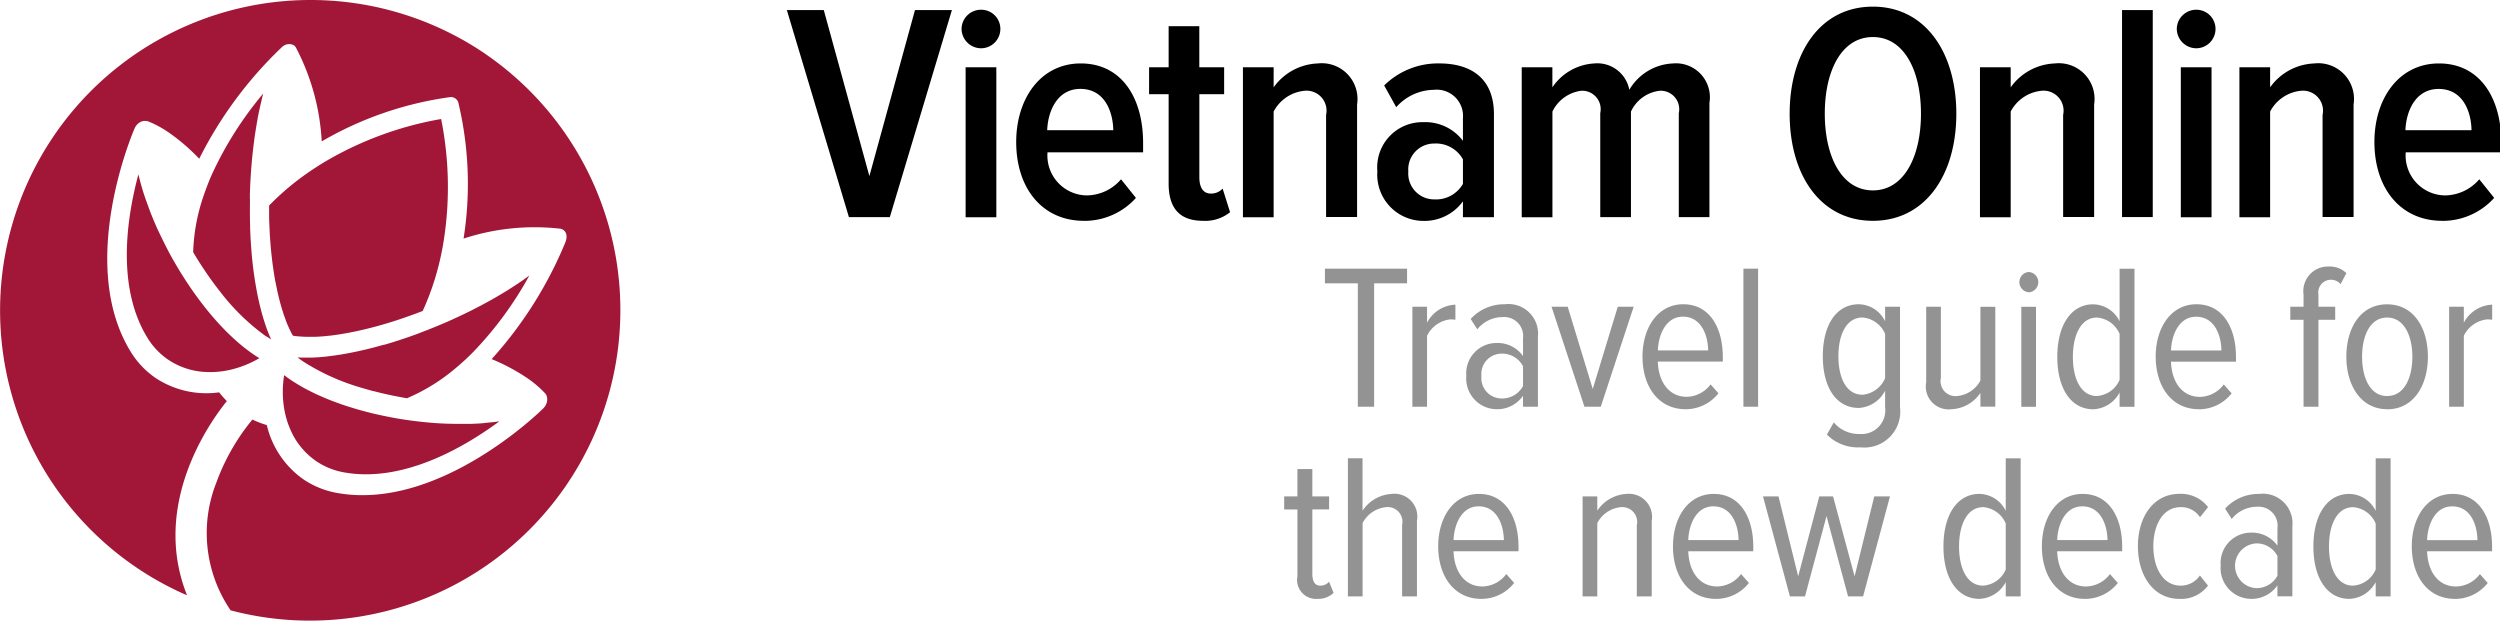 <svg xmlns="http://www.w3.org/2000/svg" width="145" height="36" viewBox="0 0 145 36">
<defs>
    <style>
      .cls-1 {
        fill: #a21737;
      }

      .cls-1, .cls-2, .cls-3 {
        fill-rule: evenodd;
      }

      .cls-3 {
        fill: #666;
        opacity: 0.7;
      }
    </style>
  </defs>
  <path class="cls-1" d="M18.754,9.436c-0.184.113-.368,0.229-0.552,0.35s-0.369.248-.552,0.38a15.271,15.271,0,0,0-2.041,1.755c0,0.154,0,.306,0,0.458,0,0.061,0,.122,0,0.182,0,0.131.006,0.261,0.011,0.39,0,0.068.006,0.136,0.008,0.2,0.006,0.124.012,0.248,0.018,0.37,0,0.064.007,0.129,0.011,0.192,0.009,0.144.02,0.284,0.031,0.425,0,0.038.006,0.079,0.009,0.118q0.023,0.266.051,0.526c0.005,0.047.011,0.093,0.016,0.14q0.022,0.19.045,0.377l0.025,0.177c0.015,0.112.031,0.223,0.048,0.331,0.009,0.059.018,0.116,0.027,0.173,0.019,0.117.04,0.231,0.06,0.344L16,16.462c0.013,0.07.028,0.137,0.042,0.206s0.033,0.169.051,0.251l0.015,0.063q0.043,0.191.089,0.372c0.011,0.046.024,0.092,0.036,0.137,0.025,0.1.051,0.189,0.077,0.282,0.014,0.048.027,0.094,0.041,0.141,0.028,0.09.056,0.179,0.085,0.267,0.013,0.039.026,0.081,0.04,0.119,0.022,0.065.045,0.124,0.068,0.186s0.034,0.1.051,0.14c0,0.011.008,0.022,0.012,0.033s0,0,0,.006c0.059,0.151.122,0.291,0.186,0.427,0.04,0.085.081,0.17,0.122,0.249,0.024,0.046.05,0.085,0.075,0.129,0.05,0.007.1,0.017,0.146,0.023,0.089,0.011.183,0.017,0.277,0.024,0.149,0.011.3,0.018,0.464,0.019h0.041c0.051,0,.1,0,0.156,0s0.127,0,.192,0l0.126-.006c0.092-.005.184-0.01,0.279-0.017l0.146-.013c0.1-.009.192-0.019,0.29-0.03,0.047,0,.094-0.009.142-0.016,0.123-.015.249-0.033,0.377-0.052l0.066-.009,0.247-.042c0.071-.012.14-0.023,0.212-0.037,0.045-.007.091-0.017,0.136-0.026,0.112-.021.225-0.044,0.339-0.068l0.175-.038c0.106-.024.213-0.047,0.321-0.074,0.059-.014.119-0.027,0.178-0.043,0.119-.029.239-0.059,0.36-0.092l0.144-.037c0.167-.045.335-0.093,0.5-0.142l0.127-.039q0.2-.057.392-0.12l0.194-.062,0.339-.113c0.068-.022.136-0.046,0.2-0.07,0.117-.04.234-0.082,0.351-0.125l0.187-.067q0.21-.079.422-0.161a15.331,15.331,0,0,0,.9-2.54c0.057-.219.107-0.436,0.154-0.652s0.088-.429.126-0.642a20.044,20.044,0,0,0-.11-7.3A20,20,0,0,0,18.754,9.436Zm9.412-6.3A18.007,18.007,0,1,0,10.849,34.528c-2.107-5.274,1.337-10.066,2.308-11.264a5.633,5.633,0,0,1-.445-0.508A5.331,5.331,0,0,1,9.02,21.92a5.031,5.031,0,0,1-1.468-1.566C4.481,15.281,7.669,7.766,7.806,7.449c0-.006.005-0.01,0.007-0.015,0.011-.023.022-0.045,0.034-0.067s0.008-.016.013-0.023a0.772,0.772,0,0,1,.056-0.079l0.014-.016a0.714,0.714,0,0,1,.052-0.055l0.024-.021,0.023-.021,0.028-.021,0.025-.017a0.625,0.625,0,0,1,.067-0.04l0.012-.007a0.605,0.605,0,0,1,.083-0.032l0.024-.007a0.483,0.483,0,0,1,.063-0.014l0.027,0a0.558,0.558,0,0,1,.075,0H8.447a0.427,0.427,0,0,1,.083.013L8.553,7.026l0.033,0.01A6.192,6.192,0,0,1,9.809,7.7a11.514,11.514,0,0,1,1.746,1.507,23.407,23.407,0,0,1,4.809-6.486l0.013-.009a0.731,0.731,0,0,1,.059-0.047l0.019-.013a0.841,0.841,0,0,1,.084-0.047l0.006,0a0.7,0.7,0,0,1,.082-0.03l0.015,0,0.036-.009a0.369,0.369,0,0,1,.044-0.006h0.007a0.486,0.486,0,0,1,.176.013h0a0.369,0.369,0,0,1,.073.027L16.995,2.6a0.455,0.455,0,0,1,.062.04l0.008,0,0,0a0.4,0.4,0,0,1,.057.057,0.213,0.213,0,0,1,.014.019,0.343,0.343,0,0,1,.021.028A13.245,13.245,0,0,1,18.66,8.2,20.263,20.263,0,0,1,26.1,5.634a0.442,0.442,0,0,1,.487.333,20.316,20.316,0,0,1,.3,7.871,13.235,13.235,0,0,1,5.623-.572c0.012,0,.023.006,0.034,0.009l0.023,0.006a0.506,0.506,0,0,1,.074.033h0l0.007,0.006a0.376,0.376,0,0,1,.057.041l0.017,0.015a0.386,0.386,0,0,1,.042.048,0.074,0.074,0,0,1,.012.013,0.492,0.492,0,0,1,.042.072l0,0.006a0.5,0.5,0,0,1,.026.072l0.006,0.026c0,0.01.005,0.02,0.007,0.031s0,0.019,0,.029,0,0.019,0,.029a0.682,0.682,0,0,1,0,.07c0,0.006,0,.013,0,0.02a0.837,0.837,0,0,1-.013.091c0,0.008,0,.017-0.007.025-0.006.023-.013,0.047-0.021,0.071,0,0,0,.01,0,0.016a23.373,23.373,0,0,1-4.3,6.833,11.513,11.513,0,0,1,2.038,1.084,6.194,6.194,0,0,1,1.062.9,0.181,0.181,0,0,1,.021.026l0.016,0.021a0.42,0.42,0,0,1,.042.071v0s0,0.006,0,.009a0.43,0.43,0,0,1,.025.071c0,0.009,0,.017.006,0.027a0.565,0.565,0,0,1,.01.064,0.2,0.2,0,0,1,0,.026,0.623,0.623,0,0,1,0,.088,0.12,0.12,0,0,1,0,.014,0.564,0.564,0,0,1-.013.077c0,0.011-.005.02-0.007,0.03s-0.006.022-.009,0.033-0.008.019-.012,0.029-0.007.02-.012,0.031-0.02.045-.032,0.067l-0.01.02a0.65,0.65,0,0,1-.053.081,0.225,0.225,0,0,1-.017.021c-0.016.019-.032,0.038-0.049,0.056a0.065,0.065,0,0,1-.011.013c-0.246.243-6.092,5.937-11.931,4.909a5.05,5.05,0,0,1-1.99-.8,5.329,5.329,0,0,1-2.115-3.142,5.5,5.5,0,0,1-.836-0.32A12.4,12.4,0,0,0,12.545,28a7.957,7.957,0,0,0,.83,7.4A18.01,18.01,0,0,0,28.167,3.14ZM14.493,11.431c0-.05,0-0.1,0-0.149,0.006-.2.012-0.4,0.022-0.594a0.011,0.011,0,0,0,0,0c0.01-.2.021-0.391,0.034-0.585,0-.049.007-0.1,0.01-0.148q0.02-.29.046-0.576s0-.006,0-0.01c0.017-.187.037-0.373,0.057-0.558,0.005-.048.011-0.1,0.016-0.143,0.022-.186.044-0.37,0.069-0.552,0-.006,0-0.013,0-0.019,0.024-.176.051-0.35,0.078-0.523,0.007-.047.015-0.093,0.022-0.139,0.029-.177.059-0.351,0.091-0.523a0.192,0.192,0,0,0,0-.021c0.031-.166.065-0.329,0.1-0.491l0.029-.129c0.036-.166.073-0.33,0.113-0.49,0-.006,0-0.013,0-0.019,0.028-.113.057-0.226,0.086-0.336a20.7,20.7,0,0,0-2.956,4.647c-0.1.218-.19,0.44-0.277,0.665s-0.175.465-.253,0.7a11.007,11.007,0,0,0-.576,3.187c0.045,0.075.089,0.152,0.135,0.228q0.283,0.466.583,0.906c0.126,0.187.255,0.371,0.385,0.55s0.277,0.373.418,0.552a12.766,12.766,0,0,0,2.678,2.629L15.5,19.541l0.056,0.036c0.056,0.037.113,0.074,0.169,0.108-0.037-.081-0.073-0.164-0.108-0.249l-0.057-.14c-0.034-.086-0.066-0.173-0.1-0.261a0.032,0.032,0,0,0,0-.008c-0.016-.043-0.032-0.085-0.046-0.13-0.037-.107-0.072-0.218-0.108-0.33-0.01-.03-0.02-0.059-0.029-0.091q-0.065-.218-0.126-0.446c-0.009-.037-0.019-0.075-0.028-0.112-0.03-.118-0.06-0.235-0.088-0.358-0.013-.056-0.025-0.113-0.038-0.17s-0.029-.125-0.042-0.19c-0.01-.044-0.018-0.09-0.026-0.134-0.013-.062-0.025-0.125-0.037-0.188q-0.03-.166-0.06-0.335c-0.01-.062-0.021-0.123-0.032-0.187-0.02-.127-0.04-0.257-0.058-0.386-0.008-.051-0.015-0.1-0.022-0.151q-0.037-.272-0.069-0.553c0-.031-0.006-0.063-0.009-0.094-0.015-.133-0.029-0.268-0.041-0.4,0-.024,0-0.048-0.006-0.072-0.005-.065-0.011-0.131-0.015-0.2-0.011-.129-0.021-0.26-0.029-0.391,0-.074-0.009-0.149-0.013-0.223-0.008-.128-0.014-0.257-0.02-0.386,0-.075-0.007-0.151-0.01-0.226,0-.006,0-0.012,0-0.017s0-.035,0-0.052c0-.115-0.006-0.233-0.008-0.35,0-.066,0-0.132-0.005-0.2,0-.09,0-0.181,0-0.272,0-.117,0-0.235,0-0.354q0-.227.005-0.452C14.49,11.53,14.491,11.48,14.493,11.431Zm15.927,4.754L30.4,16.2c-0.136.1-.275,0.189-0.417,0.284l-0.109.072c-0.139.091-.28,0.182-0.425,0.273l-0.015.009c-0.149.093-.3,0.183-0.455,0.275l-0.121.071c-0.151.088-.3,0.175-0.458,0.262l-0.018.01c-0.161.089-.324,0.177-0.488,0.264l-0.13.068q-0.243.127-.492,0.252l-0.016.007c-0.17.085-.343,0.168-0.517,0.251l-0.136.064c-0.173.081-.347,0.161-0.524,0.239l-0.011.006c-0.179.079-.36,0.157-0.543,0.233l-0.14.059-0.138.057q-0.207.085-.418,0.168l-0.331.127-0.253.1-0.187.068-0.331.119-0.048.016a0.06,0.06,0,0,0-.016.005l-0.214.073c-0.123.042-.245,0.082-0.366,0.121l-0.214.068c-0.125.039-.249,0.078-0.373,0.114l-0.191.057L22.24,20c-0.131.038-.259,0.072-0.387,0.107l-0.094.026c-0.181.048-.361,0.094-0.539,0.136l-0.151.035q-0.192.045-.379,0.085l-0.187.038c-0.111.022-.223,0.045-0.333,0.066l-0.189.033-0.14.025c-0.063.011-.124,0.019-0.186,0.029s-0.116.018-.173,0.026c-0.123.019-.244,0.034-0.363,0.048L19,20.672q-0.235.026-.461,0.044l-0.1.006c-0.117.008-.233,0.014-0.346,0.019l-0.133,0H17.955l-0.278,0-0.151,0c-0.092,0-.183-0.006-0.271-0.011,0.052,0.041.107,0.08,0.163,0.12l0.053,0.038,0.078,0.056a12.789,12.789,0,0,0,3.416,1.546c0.218,0.066.44,0.13,0.666,0.19l0.019,0c0.207,0.055.42,0.106,0.633,0.156,0.346,0.079.7,0.152,1.057,0.216L23.6,23.1a11,11,0,0,0,2.762-1.692c0.192-.158.38-0.323,0.563-0.489s0.351-.329.518-0.5a20.708,20.708,0,0,0,3.259-4.44C30.61,16.05,30.515,16.118,30.419,16.185ZM27.9,24.554q-0.156.011-.313,0.019H27.566c-0.1.006-.2,0.009-0.308,0.012l-0.1,0-0.237,0-0.1,0H26.467l-0.324-.007-0.107,0-0.248-.01-0.107-.005q-0.169-.007-0.339-0.019H25.324l-0.336-.027-0.11-.009-0.258-.025-0.107-.01-0.352-.04H24.152c-0.117-.014-0.235-0.03-0.352-0.046l-0.109-.015-0.184-.027-0.081-.012-0.108-.017-0.361-.06c-0.266-.047-0.527-0.1-0.785-0.154q-0.644-.137-1.253-0.306c-0.256-.071-0.5-0.146-0.75-0.225q-0.409-.132-0.795-0.277-0.461-.173-0.886-0.366l-0.083-.037-0.052-.025c-0.2-.094-0.394-0.19-0.58-0.289a9.813,9.813,0,0,1-.949-0.57h0c-0.1-.069-0.2-0.138-0.29-0.209L16.5,21.774l-0.02-.014a6.082,6.082,0,0,0-.015,1.832,5.524,5.524,0,0,0,.137.649,5.044,5.044,0,0,0,.222.631,4.26,4.26,0,0,0,1.5,1.864,4.18,4.18,0,0,0,1.648.665c3.393,0.6,6.9-1.424,8.983-2.957l-0.033,0c-0.1.014-.2,0.026-0.3,0.038l-0.011,0c-0.1.011-.2,0.021-0.3,0.031l-0.1.009L28,24.546ZM10.377,15.642q-0.095-.157-0.187-0.315l-0.053-.094-0.043-.073L10,15c-0.018-.031-0.036-0.063-0.054-0.1C9.893,14.8,9.836,14.7,9.781,14.6a0.025,0.025,0,0,1,0-.008c-0.056-.105-0.111-0.211-0.166-0.317l-0.049-.1c-0.039-.078-0.078-0.156-0.117-0.233-0.016-.032-0.032-0.064-0.047-0.1-0.049-.1-0.1-0.2-0.145-0.3a0.121,0.121,0,0,0-.008-0.015Q9.172,13.373,9.1,13.215c-0.014-.032-0.028-0.064-0.042-0.1l-0.1-.228-0.042-.1C8.878,12.694,8.837,12.6,8.8,12.5l-0.009-.021c-0.041-.1-0.081-0.206-0.12-0.309-0.012-.033-0.024-0.064-0.036-0.1q-0.042-.112-0.082-0.222l-0.036-.1c-0.033-.093-0.064-0.186-0.1-0.279,0-.009-0.007-0.018-0.009-0.028-0.033-.1-0.065-0.2-0.1-0.3-0.01-.032-0.02-0.064-0.029-0.1-0.022-.071-0.043-0.143-0.063-0.213-0.01-.033-0.019-0.066-0.029-0.1-0.025-.087-0.049-0.175-0.071-0.262,0-.012-0.006-0.024-0.009-0.035-0.025-.1-0.049-0.191-0.071-0.287a0.255,0.255,0,0,1-.008-0.034c-0.673,2.5-1.284,6.5.5,9.444a4.167,4.167,0,0,0,1.215,1.3,4.257,4.257,0,0,0,2.279.725,4.85,4.85,0,0,0,.668-0.022,5.359,5.359,0,0,0,.654-0.106,6.038,6.038,0,0,0,1.7-.678l-0.021-.013-0.037-.022c-0.1-.061-0.2-0.125-0.3-0.195a9.9,9.9,0,0,1-.876-0.679,13.878,13.878,0,0,1-1.248-1.236q-0.275-.308-0.546-0.642c-0.161-.2-0.322-0.406-0.48-0.618q-0.377-.506-0.738-1.058Q10.587,15.987,10.377,15.642Z"/>
  <path id="Vietnam_Online" data-name="Vietnam Online" class="cls-2" d="M51.611,12.591l3.6-12.009H53.069l-2.645,9.632L47.779,0.583H45.637l3.6,12.009h2.375ZM56.905,2.8a1.122,1.122,0,0,0,1.116-1.116A1.11,1.11,0,0,0,56.905.565a1.125,1.125,0,0,0-1.134,1.116A1.137,1.137,0,0,0,56.905,2.8Zm0.882,9.794V3.9H56.006v8.7h1.782Zm5.074,0.216a4.013,4.013,0,0,0,3.023-1.332l-0.864-1.08a2.651,2.651,0,0,1-1.979.936,2.313,2.313,0,0,1-2.285-2.5H66.3V8.288c0-2.611-1.242-4.609-3.617-4.609-2.321,0-3.743,2.034-3.743,4.555C58.938,10.935,60.468,12.807,62.861,12.807ZM64.57,7.55H60.738c0.036-1.062.558-2.394,1.925-2.394C64.067,5.156,64.552,6.47,64.57,7.55Zm5.208,5.257a2.282,2.282,0,0,0,1.566-.5l-0.432-1.368a0.9,0.9,0,0,1-.684.288c-0.45,0-.666-0.36-0.666-0.954V5.462H71V3.9h-1.44V1.519H67.781V3.9H66.647V5.462h1.134v5.185C67.781,12.069,68.411,12.807,69.778,12.807Zm8.933-.216V6.056a2.073,2.073,0,0,0-2.285-2.376,3.291,3.291,0,0,0-2.555,1.386V3.9H72.09v8.7h1.781V6.47a2.269,2.269,0,0,1,1.8-1.206,1.16,1.16,0,0,1,1.242,1.4v5.923h1.8Zm7.938,0V6.632c0-2.106-1.35-2.953-3.167-2.953a4.438,4.438,0,0,0-3.2,1.278l0.7,1.26A2.958,2.958,0,0,1,83.158,5.21,1.526,1.526,0,0,1,84.85,6.866v1.3a2.736,2.736,0,0,0-2.3-1.08,2.619,2.619,0,0,0-2.663,2.845,2.681,2.681,0,0,0,2.663,2.881,2.758,2.758,0,0,0,2.3-1.134v0.918h1.8Zm-3.455-1.026a1.5,1.5,0,0,1-1.511-1.62,1.5,1.5,0,0,1,1.511-1.62,1.786,1.786,0,0,1,1.656.918v1.422A1.8,1.8,0,0,1,83.194,11.565Zm15.953,1.026V5.966a1.969,1.969,0,0,0-2.123-2.286A3.085,3.085,0,0,0,94.5,5.21a1.886,1.886,0,0,0-2.033-1.53,3.131,3.131,0,0,0-2.429,1.386V3.9H88.26v8.7h1.781V6.47a2.161,2.161,0,0,1,1.674-1.206,1.071,1.071,0,0,1,1.1,1.3v6.031h1.781V6.47a2.1,2.1,0,0,1,1.674-1.206,1.071,1.071,0,0,1,1.1,1.3v6.031h1.782Zm9.48,0.216c3.059,0,4.84-2.683,4.84-6.211s-1.781-6.211-4.84-6.211S103.8,3.067,103.8,6.6,105.568,12.807,108.627,12.807Zm0-1.764c-1.8,0-2.789-1.944-2.789-4.447,0-2.521.989-4.447,2.789-4.447s2.789,1.926,2.789,4.447C111.416,9.1,110.426,11.043,108.627,11.043Zm12.833,1.548V6.056a2.072,2.072,0,0,0-2.285-2.376,3.29,3.29,0,0,0-2.555,1.386V3.9h-1.782v8.7h1.782V6.47a2.268,2.268,0,0,1,1.8-1.206,1.16,1.16,0,0,1,1.242,1.4v5.923h1.8Zm3.4,0V0.583h-1.782V12.591h1.782ZM127.387,2.8A1.122,1.122,0,0,0,128.5,1.681,1.11,1.11,0,0,0,127.387.565a1.125,1.125,0,0,0-1.133,1.116A1.136,1.136,0,0,0,127.387,2.8Zm0.882,9.794V3.9h-1.782v8.7h1.782Zm8.239,0V6.056a2.073,2.073,0,0,0-2.285-2.376,3.292,3.292,0,0,0-2.556,1.386V3.9h-1.781v8.7h1.781V6.47a2.27,2.27,0,0,1,1.8-1.206,1.16,1.16,0,0,1,1.242,1.4v5.923h1.8Zm5.13,0.216a4.015,4.015,0,0,0,3.024-1.332l-0.864-1.08a2.652,2.652,0,0,1-1.98.936,2.313,2.313,0,0,1-2.285-2.5h5.543V8.288c0-2.611-1.242-4.609-3.617-4.609-2.322,0-3.743,2.034-3.743,4.555C137.716,10.935,139.245,12.807,141.638,12.807Zm1.71-5.257h-3.833c0.036-1.062.558-2.394,1.926-2.394C142.844,5.156,143.33,6.47,143.348,7.55Z"/>
  <path id="Travel_guide_for" data-name="Travel guide for" class="cls-3" d="M79.7,23.591V16.434H81.61V15.581H76.845v0.853h1.909v7.157H79.7Zm3.069,0V19.472a1.712,1.712,0,0,1,1.356-.949,2.332,2.332,0,0,1,.288.024V17.671a1.945,1.945,0,0,0-1.644,1.045V17.791H81.918v5.8h0.852Zm6.431,0V19.532a1.717,1.717,0,0,0-1.921-1.885,2.629,2.629,0,0,0-1.98.853l0.384,0.6a1.883,1.883,0,0,1,1.464-.708,1.1,1.1,0,0,1,1.188,1.237v1.021a1.808,1.808,0,0,0-1.536-.757,1.76,1.76,0,0,0-1.753,1.91A1.782,1.782,0,0,0,86.8,23.735a1.816,1.816,0,0,0,1.536-.781v0.637H89.2Zm-2.113-.48a1.179,1.179,0,0,1-1.164-1.3,1.179,1.179,0,0,1,1.164-1.3,1.361,1.361,0,0,1,1.248.733V22.39A1.372,1.372,0,0,1,87.089,23.111Zm5.757,0.48,1.909-5.8H93.831l-1.452,4.768-1.452-4.768H89.99l1.908,5.8h0.948Zm4.918,0.144a2.412,2.412,0,0,0,1.908-.925l-0.456-.516a1.765,1.765,0,0,1-1.38.721c-1.044,0-1.644-.877-1.68-2.042h3.769V20.709c0-1.693-.756-3.062-2.293-3.062-1.476,0-2.365,1.357-2.365,3.038C95.268,22.462,96.216,23.735,97.764,23.735Zm1.308-3.411H96.156c0.024-.841.432-1.957,1.452-1.957C98.677,18.367,99.061,19.448,99.073,20.325Zm2.9,3.267v-8.01h-0.852v8.01h0.852Zm5.938,2.354a2.081,2.081,0,0,0,2.293-2.318V17.791h-0.865v0.841a1.734,1.734,0,0,0-1.524-.985c-1.308,0-2.089,1.2-2.089,3.014s0.781,3,2.089,3a1.836,1.836,0,0,0,1.524-1v0.961a1.374,1.374,0,0,1-1.464,1.549,1.887,1.887,0,0,1-1.512-.672l-0.4.708A2.54,2.54,0,0,0,107.911,25.945Zm0.12-3.05c-0.948,0-1.4-.985-1.4-2.234s0.456-2.246,1.4-2.246a1.566,1.566,0,0,1,1.308.949v2.57A1.579,1.579,0,0,1,108.031,22.895Zm7.7,0.7v-5.8h-0.864v4.275a1.7,1.7,0,0,1-1.357.9,0.864,0.864,0,0,1-.936-1.045V17.791h-0.852v4.383a1.325,1.325,0,0,0,1.464,1.561,2.131,2.131,0,0,0,1.681-.949v0.8h0.864Zm1.928-6.641a0.589,0.589,0,0,0,0-1.177A0.589,0.589,0,0,0,117.661,16.95Zm0.432,6.641v-5.8h-0.852v5.8h0.852Zm5.712,0v-8.01h-0.864v3.05a1.735,1.735,0,0,0-1.525-.985c-1.308,0-2.088,1.237-2.088,3.05s0.78,3.038,2.088,3.038a1.811,1.811,0,0,0,1.525-.973v0.829h0.864Zm-2.173-.625c-0.948,0-1.4-1.021-1.4-2.27s0.456-2.282,1.4-2.282a1.552,1.552,0,0,1,1.309.949V22.03A1.539,1.539,0,0,1,121.632,22.967Zm5.9,0.769a2.411,2.411,0,0,0,1.908-.925l-0.456-.516a1.764,1.764,0,0,1-1.38.721c-1.045,0-1.645-.877-1.681-2.042h3.769V20.709c0-1.693-.756-3.062-2.293-3.062-1.476,0-2.364,1.357-2.364,3.038C125.037,22.462,125.985,23.735,127.534,23.735Zm1.308-3.411h-2.917c0.024-.841.432-1.957,1.452-1.957C128.446,18.367,128.83,19.448,128.842,20.325Zm5.635,3.267V18.547h0.972V17.791h-0.972v-0.7a0.739,0.739,0,0,1,1.285-.613l0.336-.636a1.391,1.391,0,0,0-1.033-.384,1.429,1.429,0,0,0-1.452,1.633v0.7h-0.768v0.757h0.768v5.044h0.864Zm3.983,0.144c1.56,0,2.365-1.417,2.365-3.05s-0.8-3.038-2.365-3.038-2.365,1.405-2.365,3.038S136.912,23.735,138.46,23.735Zm0-.769c-1.008,0-1.452-1.1-1.452-2.282s0.444-2.27,1.452-2.27,1.464,1.1,1.464,2.27S139.48,22.967,138.46,22.967Zm4.449,0.625V19.472a1.712,1.712,0,0,1,1.356-.949,2.33,2.33,0,0,1,.288.024V17.671a1.944,1.944,0,0,0-1.644,1.045V17.791h-0.852v5.8h0.852Z"/>
  <path id="the_new_decade" data-name="the new decade" class="cls-3" d="M76.4,34.735a1.3,1.3,0,0,0,.948-0.348l-0.264-.648a0.648,0.648,0,0,1-.5.228c-0.336,0-.468-0.264-0.468-0.7V29.547h0.972V28.791H76.116V27.206H75.251v1.585H74.483v0.757h0.768v3.879A1.1,1.1,0,0,0,76.4,34.735Zm5.783-.144V30.208a1.325,1.325,0,0,0-1.464-1.561,2.174,2.174,0,0,0-1.692.973V26.581H78.178v8.01H79.03V30.34a1.721,1.721,0,0,1,1.368-.925,0.852,0.852,0,0,1,.924,1.033v4.143h0.864Zm3.729,0.144a2.412,2.412,0,0,0,1.909-.925l-0.456-.516a1.765,1.765,0,0,1-1.38.721c-1.044,0-1.644-.877-1.68-2.042h3.769V31.709c0-1.693-.756-3.062-2.293-3.062-1.476,0-2.365,1.357-2.365,3.038C83.419,33.462,84.367,34.735,85.916,34.735Zm1.308-3.411H84.307c0.024-.841.432-1.957,1.452-1.957C86.828,29.367,87.212,30.448,87.224,31.325ZM95.8,34.591V30.22a1.343,1.343,0,0,0-1.464-1.573,2.174,2.174,0,0,0-1.693.973V28.791H91.791v5.8h0.852V30.34a1.721,1.721,0,0,1,1.368-.925,0.866,0.866,0,0,1,.924,1.057v4.119H95.8Zm3.729,0.144a2.411,2.411,0,0,0,1.908-.925l-0.456-.516a1.764,1.764,0,0,1-1.38.721c-1.044,0-1.644-.877-1.68-2.042h3.769V31.709c0-1.693-.756-3.062-2.292-3.062-1.476,0-2.365,1.357-2.365,3.038C97.032,33.462,97.981,34.735,99.529,34.735Zm1.308-3.411H97.92c0.024-.841.432-1.957,1.452-1.957C100.441,29.367,100.825,30.448,100.837,31.325Zm7.222,3.267,1.56-5.8h-0.912l-1.14,4.636-1.249-4.636h-0.8l-1.224,4.636-1.14-4.636h-0.9l1.561,5.8h0.876l1.248-4.66,1.249,4.66h0.876Zm9.139,0v-8.01h-0.865v3.05a1.734,1.734,0,0,0-1.524-.985c-1.308,0-2.089,1.237-2.089,3.05s0.781,3.038,2.089,3.038a1.81,1.81,0,0,0,1.524-.973v0.829H117.2Zm-2.173-.624c-0.948,0-1.4-1.021-1.4-2.27s0.456-2.282,1.4-2.282a1.551,1.551,0,0,1,1.308.949V33.03A1.538,1.538,0,0,1,115.025,33.967Zm5.9,0.769a2.412,2.412,0,0,0,1.909-.925l-0.456-.516a1.766,1.766,0,0,1-1.381.721c-1.044,0-1.644-.877-1.68-2.042h3.769V31.709c0-1.693-.756-3.062-2.293-3.062-1.476,0-2.364,1.357-2.364,3.038C118.43,33.462,119.378,34.735,120.926,34.735Zm1.309-3.411h-2.917c0.024-.841.432-1.957,1.452-1.957C121.839,29.367,122.223,30.448,122.235,31.325Zm4.173,3.411a1.95,1.95,0,0,0,1.656-.769l-0.468-.589a1.332,1.332,0,0,1-1.116.589c-1.033,0-1.585-1.045-1.585-2.282s0.552-2.27,1.585-2.27A1.3,1.3,0,0,1,127.6,30l0.468-.588a1.981,1.981,0,0,0-1.656-.769c-1.5,0-2.413,1.321-2.413,3.038S124.907,34.735,126.408,34.735Zm6.55-.144V30.532a1.718,1.718,0,0,0-1.921-1.885,2.628,2.628,0,0,0-1.98.853l0.384,0.6a1.882,1.882,0,0,1,1.464-.708,1.1,1.1,0,0,1,1.188,1.237v1.021a1.808,1.808,0,0,0-1.536-.757A1.761,1.761,0,0,0,128.8,32.8a1.782,1.782,0,0,0,1.753,1.934,1.815,1.815,0,0,0,1.536-.781v0.636h0.865Zm-2.113-.48a1.3,1.3,0,0,1,0-2.594,1.361,1.361,0,0,1,1.248.733V33.39A1.372,1.372,0,0,1,130.845,34.111Zm7.81,0.48v-8.01h-0.864v3.05a1.734,1.734,0,0,0-1.525-.985c-1.308,0-2.088,1.237-2.088,3.05s0.78,3.038,2.088,3.038a1.81,1.81,0,0,0,1.525-.973v0.829h0.864Zm-2.173-.624c-0.948,0-1.4-1.021-1.4-2.27s0.456-2.282,1.4-2.282a1.551,1.551,0,0,1,1.309.949V33.03A1.538,1.538,0,0,1,136.482,33.967Zm5.9,0.769a2.411,2.411,0,0,0,1.908-.925l-0.456-.516a1.764,1.764,0,0,1-1.38.721c-1.045,0-1.645-.877-1.681-2.042h3.769V31.709c0-1.693-.756-3.062-2.292-3.062-1.477,0-2.365,1.357-2.365,3.038C139.887,33.462,140.835,34.735,142.384,34.735Zm1.308-3.411h-2.917c0.024-.841.432-1.957,1.453-1.957C143.3,29.367,143.68,30.448,143.692,31.325Z"/>
</svg>
